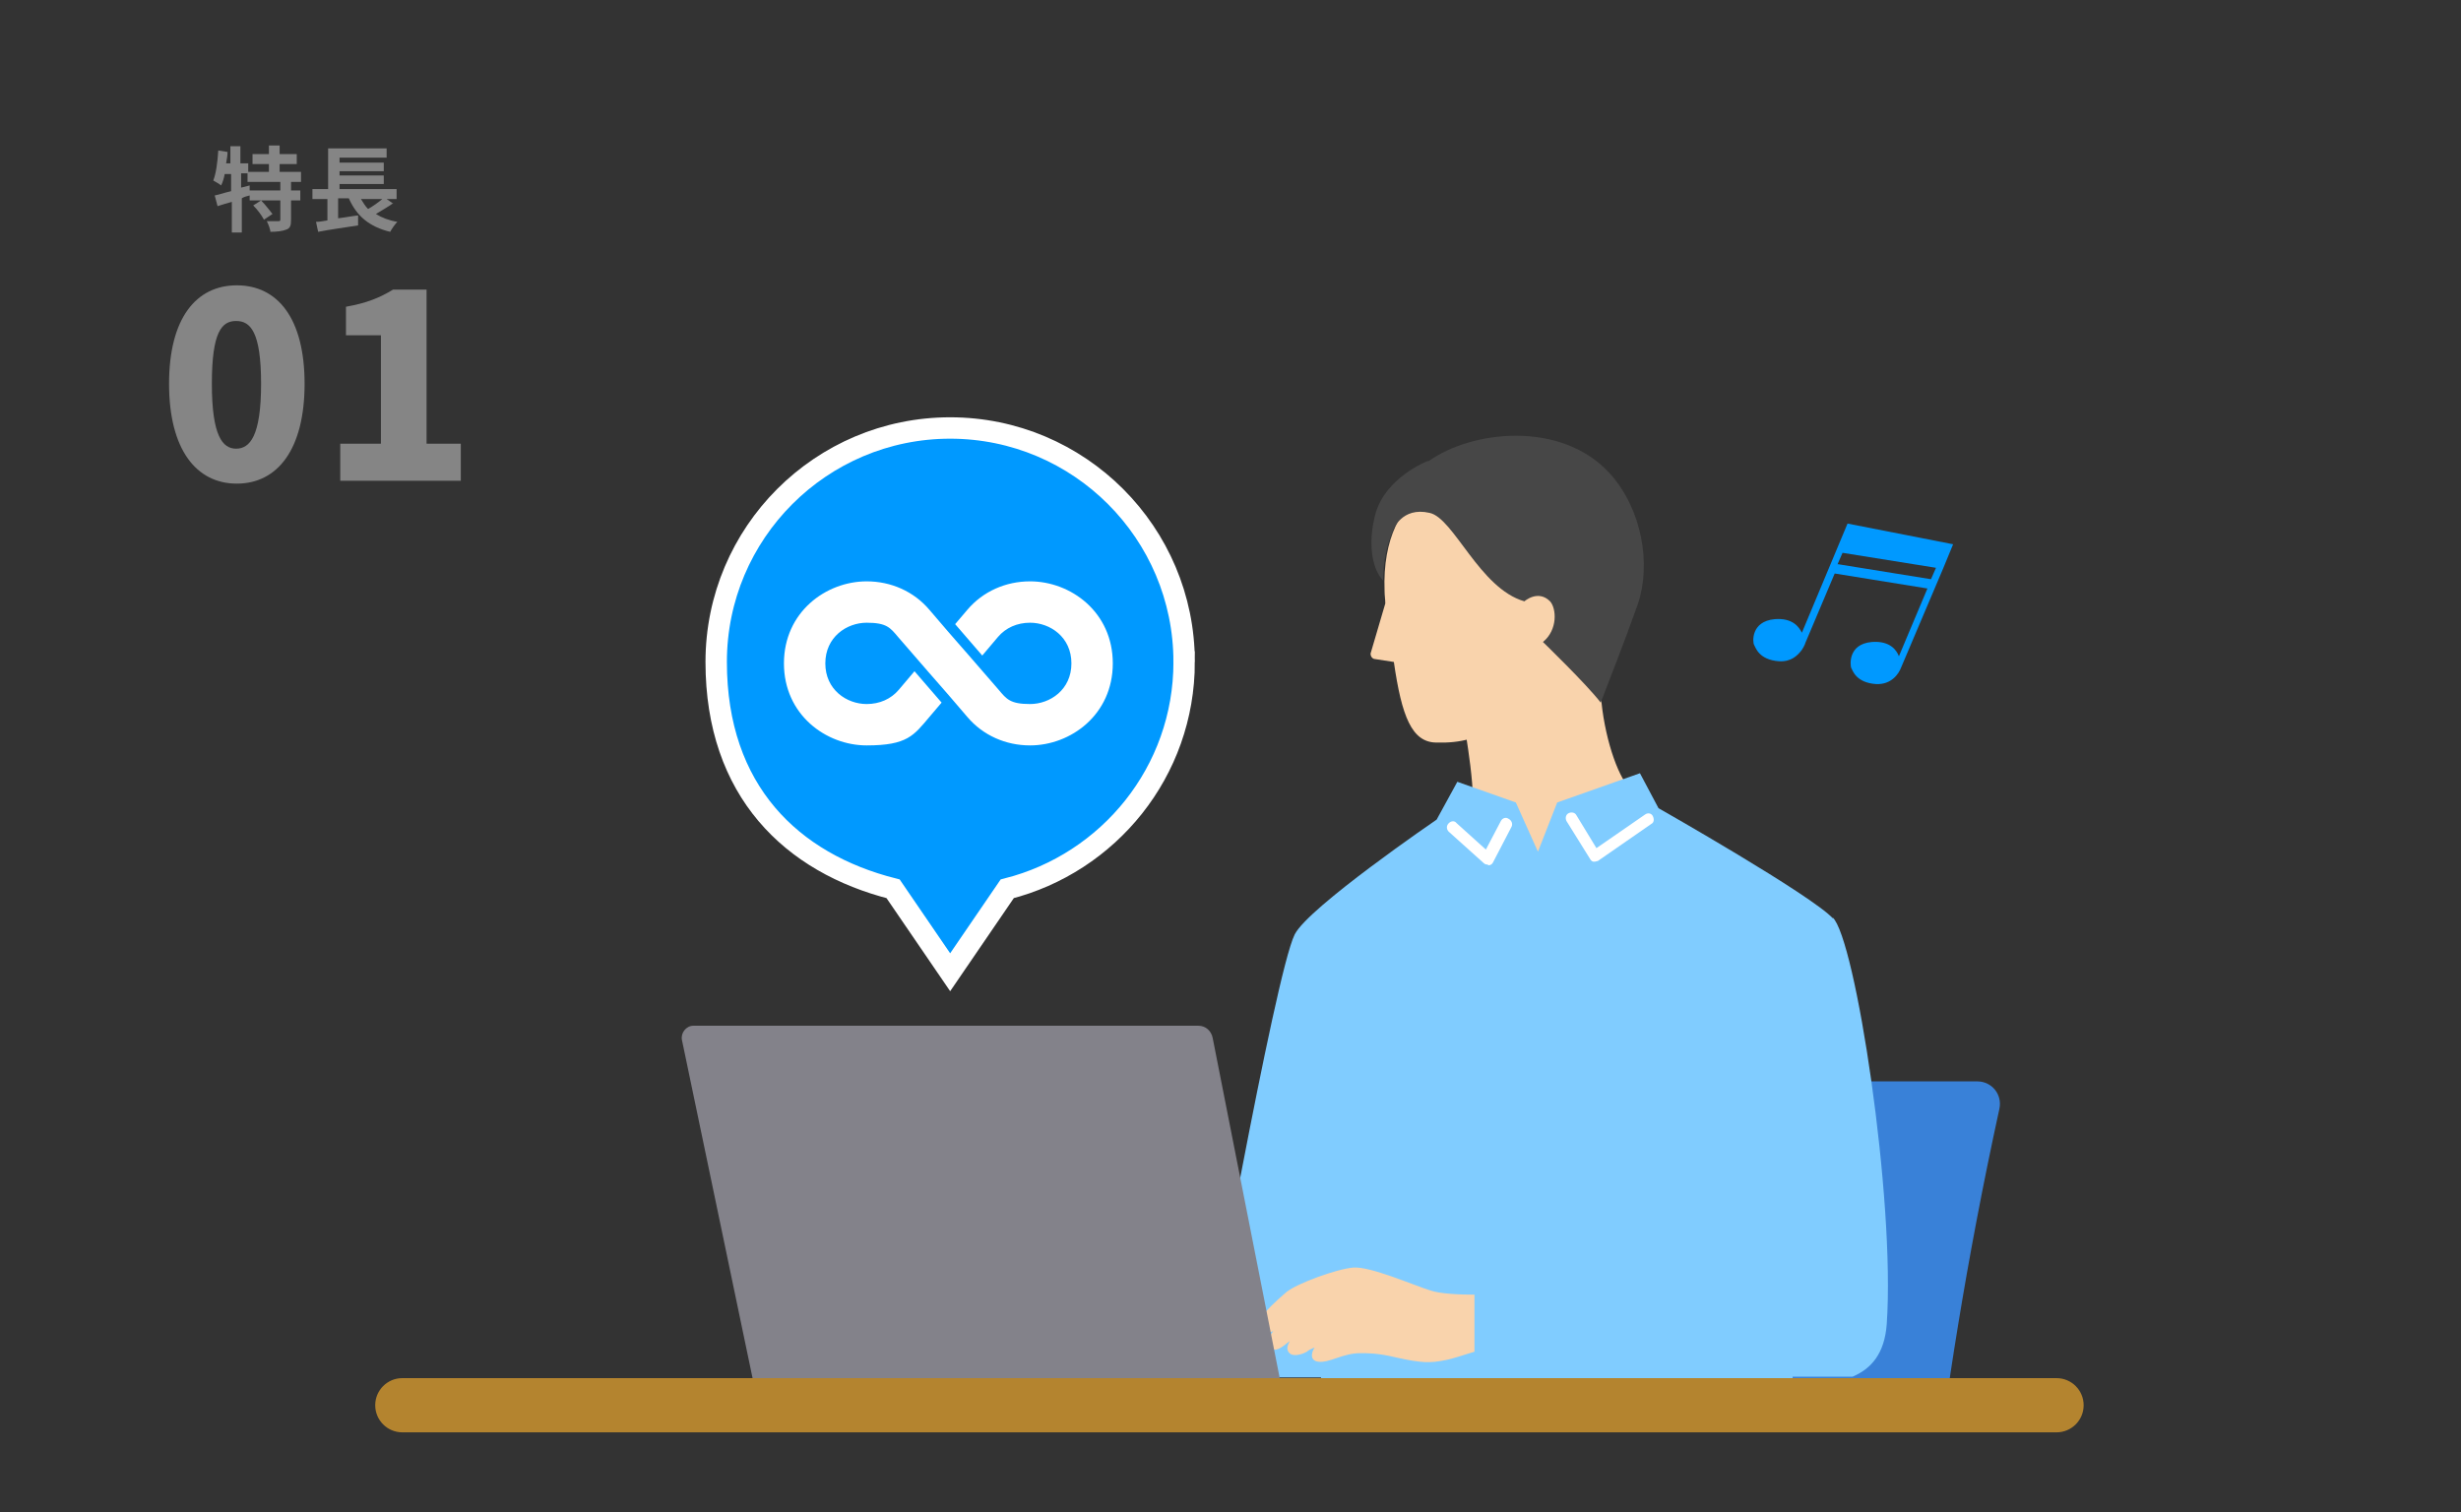 <?xml version="1.0" encoding="UTF-8"?>
<svg id="b" xmlns="http://www.w3.org/2000/svg" xmlns:xlink="http://www.w3.org/1999/xlink" version="1.1" viewBox="0 0 345 212">
  <rect x="0" y="0" width="345" height="212" fill="#333333" stroke="none"/>
  <!-- Generator: Adobe Illustrator 30.0.0, SVG Export Plug-In . SVG Version: 2.1.1 Build 123)  -->
  <defs>
    <style>
      .st0, .st1 {
        fill: none;
      }

      .st2 {
        fill: #83828a;
      }

      .st3 {
        fill: #4a72a2;
      }

      .st4 {
        fill: #474747;
      }

      .st5 {
        fill: #09f;
      }

      .st6 {
        fill: #80ccff;
      }

      .st7 {
        fill: #fbdec1;
      }

      .st1 {
        stroke: #fff;
        stroke-miterlimit: 10;
        stroke-width: 3px;
      }

      .st8 {
        fill: #3981d8;
      }

      .st9 {
        clip-path: url(#clippath-1);
      }

      .st10 {
        fill: #f9d3ac;
      }

      .st11 {
        fill: #dbdcdc;
      }

      .st12 {
        fill: #fff;
      }

      .st13 {
        fill: #858585;
      }

      .st14 {
        fill: #d2d2d3;
      }

      .st15 {
        fill: #b4842f;
      }

      .st16 {
        clip-path: url(#clippath);
      }
    </style>
    <clipPath id="clippath">
      <rect class="st0" width="345" height="212"/>
    </clipPath>
    <clipPath id="clippath-1">
      <rect class="st0" x="89.7" y="52.6" width="196.4" height="143.3"/>
    </clipPath>
  </defs>
  <g id="c">
    <g class="st16">
      <g>
        <path class="st13" d="M40.8,25.5v1.2h1.3v1.4h-1.3v2.7c0,.8-.1,1.2-.7,1.4-.5.2-1.3.3-2.2.3,0-.4-.3-1.1-.5-1.5.7,0,1.3,0,1.6,0,.2,0,.3,0,.3-.2v-2.7h-2.7c.6.6,1.2,1.4,1.6,1.9l-1.2.8c-.3-.6-.9-1.4-1.5-2l1.1-.7h-1.6v-.7c-.4.1-.8.2-1.1.4v4.8h-1.4v-4.3c-.7.2-1.4.4-2,.6l-.4-1.5c.6-.1,1.4-.4,2.3-.6v-2.4h-.9c-.1.6-.3,1.2-.5,1.6-.2-.2-.8-.5-1.1-.7.4-1,.6-2.6.7-4.2l1.3.2c0,.5-.1,1-.2,1.6h.6v-2.4h1.4v2.4h1.1v1.2h2.9v-1.1h-2.3v-1.4h2.3v-1.2h1.5v1.2h2.4v1.4h-2.4v1.1h3v1.4h-1.4ZM39.3,25.5h-4.6v-1.2h-.9v2l1.2-.3v.7h4.3v-1.2h0Z"/>
        <path class="st13" d="M55.1,28.5c-.7.5-1.6,1-2.4,1.5.8.5,1.8.9,3,1.1-.3.3-.8,1-1,1.4-2.9-.7-4.7-2.2-5.8-4.7h-1.5v2.8c.9-.1,1.9-.3,2.8-.4v1.4c-1.9.3-4.1.6-5.6.9l-.3-1.4c.5,0,1-.1,1.6-.2v-3h-2.1v-1.4h2.2v-5.7h8.2v1.3h-6.6v.7h6.2v1.2h-6.2v.6h6.2v1.2h-6.2v.7h8v1.4h-1.4l1,.7h0ZM50.6,27.9c.3.5.6,1,1,1.4.7-.4,1.4-.9,2-1.4h-3Z"/>
        <path class="st13" d="M23.7,53.8c0-9.2,3.8-13.8,9.5-13.8s9.5,4.6,9.5,13.8-3.8,14-9.5,14-9.5-4.8-9.5-14ZM36.6,53.8c0-7.3-1.5-8.8-3.5-8.8s-3.4,1.5-3.4,8.8,1.5,9.1,3.4,9.1,3.5-1.7,3.5-9.1Z"/>
        <path class="st13" d="M47.7,62.2h5.7v-15.2h-4.9v-4c2.9-.5,4.8-1.3,6.6-2.4h4.7v21.6h4.8v5.2h-16.9s0-5.2,0-5.2Z"/>
        <g class="st9">
          <g>
            <path class="st8" d="M268.4,242.3c.4-10.7,2.4-43.4,11.9-86.9.4-2-1.1-3.8-3.1-3.8h-56.6c-1.9,0-3.5,1.4-3.9,3.2-1.9,10.9-8.1,47.5-12,87.8-.2,1.9,1.3,3.4,3.1,3.4h56.6c2.1,0,3.9-1.7,3.9-3.8h0Z"/>
            <path class="st11" d="M278.6,332.4c-.9,0-1.7-.7-1.8-1.6l-11.3-81c-.1-1,.6-1.9,1.6-2.1,1-.1,1.9.6,2.1,1.6l11.3,81c.1,1-.6,1.9-1.6,2.1,0,0-.2,0-.3,0h0Z"/>
            <path class="st12" d="M265.1,237.6h-16.1c-.7,0-1.2-.6-1.2-1.2s.6-1.2,1.2-1.2h16.1c.7,0,1.2.6,1.2,1.2s-.5,1.2-1.2,1.2Z"/>
            <path class="st14" d="M163.3,331.6c-3.7-.4-6.8-.6-9.1-.8-.9-3-2.1-6.3-3.8-6.7-2.6-.5-22.3,4.5-22.1,8.8.1,4.4,11.1,6,21.5,5.6,10.4-.4,16.7.6,19.2,0s4.3-5.8-5.6-6.9Z"/>
            <path class="st7" d="M154.2,313.2s-.2,9.3-1.2,10.8c-1,1.5-12.4,4.4-15.6,5.4-3.1,1-5.4,2.8-3.2,4.5,2.4,1.8,9.8.2,13.8.5s11.2,1.8,15.2.8,1.9-5.7,2.1-8.9.8-13.1.8-13.1h-12Z"/>
            <path class="st14" d="M155.4,334.4c-1.3-2.8-2.5-9.8-5.1-10.3-2.6-.5-22.3,4.5-22.1,8.8.1,4.4,11.1,6,21.5,5.6,2.6-.1,4.9-.1,7-.1l-1.3-4Z"/>
            <path class="st14" d="M195,334c-3.9-.4-7.2-.6-9.7-.7-1-3.1-2.2-6.7-4.1-7-2.7-.5-23.5,5-23.3,9.6.2,4.6,11.8,6.2,22.8,5.6s17.6.5,20.3-.2c2.6-.7,4.5-6.2-6-7.2h0Z"/>
            <path class="st7" d="M185.1,314.6s-.1,9.9-1.1,11.5c-1,1.6-13.1,4.8-16.4,5.9-3.3,1.1-5.7,3-3.3,4.8,2.5,1.9,10.4.1,14.6.4,4.2.3,11.9,1.8,16.1.7,4.2-1.1,1.9-6,2.1-9.4.1-3.4.7-13.8.7-13.8h-12.7,0Z"/>
            <path class="st14" d="M186.7,337c-1.4-2.9-2.8-10.3-5.5-10.8-2.7-.5-23.5,5-23.3,9.6.2,4.6,11.8,6.2,22.8,5.6,2.8-.1,5.2-.2,7.4-.2l-1.4-4.2h0Z"/>
            <path class="st10" d="M228.7,110.7c-1.6-1.2-3.6-6.5-4.2-12.3l-1.8-11.6-19.2,3,1.8,11.8c.4,3.1,2.4,13.1.2,17.1l10.9,5.9,12.2-13.9h0Z"/>
            <path class="st10" d="M214.5,92.2c-1.9,9.1-6.5,12.1-13.1,11.9-3.5,0-4.9-3.7-6-11.3l-2.6-.4c-.5,0-.8-.6-.6-1l2-6.8c0-.6-.1-1.1-.1-1.7-.6-15.4,11.3-16.5,11.3-16.5,0,0,10.4-2.2,14.9,8.2,4.9,11.2-5.8,17.6-5.8,17.6h0Z"/>
            <path class="st4" d="M200.2,64.6s-6,2.3-7.4,7.5c-1,3.8-.6,7.5,1.1,9.3,0-2.9.6-5.2,1.4-7.1,0,0,1.2-3.3,5.1-2.4,3.4.7,7,10.6,13.3,12.4,0,0,1.9-1.7,3.6,0,.9,1,1.1,4-1,5.7,0,0,6.1,5.9,8.1,8.5,1.6-4.2,3.1-7.9,5.2-13.8,1.9-5.6.6-13.3-3.9-18.3-6.8-7.5-19.4-6.1-25.5-1.7h0Z"/>
            <path class="st3" d="M244.2,203.8h-51.6l-4.9,8.1c-10.1,3.5-23,8.5-25.9,11.2-4.2,3.9-14.4,91.1-14.4,91.1,0,0,9.4,4,21.6,1.8,0,0,9.8-71.1,11.3-77.5l6.5-.8c-3.8,23.6-7.9,79.4-7.9,79.4,9.2,3.9,22.1,1.9,22.1,1.9,0,0,9.2-69,11.4-81.5h25.5c10.6,0,10.8-12.4,10.9-20.4l-4.6-13.3h0Z"/>
            <path class="st6" d="M257,128.8c-3-3.3-24.5-15.5-24.5-15.5l-2.6-4.9-11.6,4.1-2.7,6.9-3.1-6.9-8.2-2.9-2.9,5.3s-18,12.3-19.9,16.1c-2.8,5.6-12.8,62.1-12.8,62.1h16.5c-.9,5-2,9.5-2.9,12.3-1.4,4.2-5.5,10.1-5.5,10.1,0,0,12,2.9,20,2.1l3.8-8.3.8,10.2s6.5-1.1,12.8,0c6.3,1.1,14.8,5,22.2,5.2,7,.2,15.4-3,15.4-3,0,0,0-14.4-.5-28.7,2.2,0,8.4,0,8.4,0,2.6-1.1,4.5-3.2,4.8-7.4,1.2-17.5-4.4-54.1-7.6-57h0Z"/>
            <path class="st12" d="M223.6,120.8c0,0-.1,0-.2,0-.2,0-.4-.2-.5-.4l-3.3-5.3c-.2-.4-.1-.9.3-1.1.4-.2.9-.1,1.1.3l2.8,4.6,6.8-4.7c.4-.3.9-.2,1.1.2s.2.9-.2,1.1l-7.5,5.2c-.1,0-.3.1-.5.1h0Z"/>
            <path class="st12" d="M208.6,121.2c-.2,0-.4,0-.6-.2l-4.9-4.4c-.3-.3-.4-.8,0-1.2.3-.3.8-.4,1.1,0l4.1,3.7,2.1-4c.2-.4.7-.6,1.1-.3.4.2.6.7.4,1.1l-2.6,5c-.1.2-.3.4-.6.4,0,0-.1,0-.1,0h0Z"/>
            <path class="st10" d="M180.4,181.1c1.3-1.1,6.9-3.2,9.3-3.4,2.4-.2,8.5,2.5,10.8,3.2,1.4.5,4.3.6,6.2.6v8c-1.4.4-3,1-4.2,1.2-2,.4-3.2.4-6.8-.4-2.5-.6-3.8-.6-5-.6-2.5,0-4.3,1.4-5.9,1.2-1.4-.2-.8-1.6-.5-2-.5.2-.9.4-1.1.6-.9.5-1.9.6-2.3.3-.7-.5-.4-1.2-.1-1.8-.5.4-1,.8-1.2.9-.9.6-1.9.4-1.8-.9,0-.4.3-.9.7-1.4-.9.4-2,.6-2.4,0-.8-1.1,3-4.4,4.4-5.6h0Z"/>
          </g>
        </g>
        <path class="st15" d="M288.2,200.8H56.4c-2.1,0-3.8-1.7-3.8-3.8h0c0-2.1,1.7-3.8,3.8-3.8h231.9c2.1,0,3.8,1.7,3.8,3.8h0c0,2.1-1.7,3.8-3.8,3.8Z"/>
        <path class="st2" d="M179.4,193.2l-9.4-47.7c-.2-1-1-1.7-2-1.7h-70.8c-1,0-1.8,1-1.6,2l9.9,47.4h73.9Z"/>
        <path class="st5" d="M166,92.8c0-18.1-14.7-32.8-32.8-32.8s-32.8,14.7-32.8,32.8,10.6,28.2,24.8,31.8l8,11.7,8-11.7c14.2-3.6,24.8-16.4,24.8-31.8Z"/>
        <path class="st1" d="M166,92.8c0-18.1-14.7-32.8-32.8-32.8s-32.8,14.7-32.8,32.8,10.6,28.2,24.8,31.8l8,11.7,8-11.7c14.2-3.6,24.8-16.4,24.8-31.8Z"/>
        <g id="f">
          <g id="g">
            <path class="st12" d="M144.4,81.5c-3.4,0-6.6,1.4-8.8,4l-1.7,2,3.8,4.4,2.2-2.6c1.1-1.3,2.7-2,4.5-2,2.8,0,5.8,2,5.8,5.7s-3,5.7-5.8,5.7-3.3-.7-4.4-2c-8.3-9.6-4.4-5-9.7-11.2-2.2-2.6-5.4-4-8.8-4-5.7,0-11.6,4.3-11.6,11.5s5.9,11.5,11.6,11.5,6.6-1.4,8.8-4l1.7-2-3.8-4.4-2.2,2.6c-1.1,1.3-2.7,2-4.5,2-2.8,0-5.8-2-5.8-5.7s3-5.7,5.8-5.7,3.3.7,4.4,2c8.3,9.6,4.4,5,9.7,11.2,2.2,2.6,5.4,4,8.8,4,5.7,0,11.6-4.3,11.6-11.5s-5.9-11.5-11.6-11.5h0Z"/>
          </g>
        </g>
        <path class="st5" d="M259,73.4l-6.4,15.3c-.4-.8-1.3-2.1-3.8-1.9-3.4.3-3.1,3.3-2.9,3.6s.6,2.1,3.5,2.3c1.7.1,2.6-.8,3.2-1.6h0c.4-.6.5-1,.5-1h0c0,0,4.1-9.7,4.1-9.7l13,2.1-4,9.5c-.3-.8-1.2-2.2-3.8-2-3.4.3-3,3.3-2.9,3.6.2.3.6,2.1,3.5,2.3,2.2.1,3.2-1.5,3.5-2.3h0l5.9-13.9,1.4-3.4-14.8-2.9h0ZM257.6,79.1l.7-1.6,13.1,2.1-.7,1.6-13-2.1Z"/>
      </g>
    </g>
  </g>
</svg>